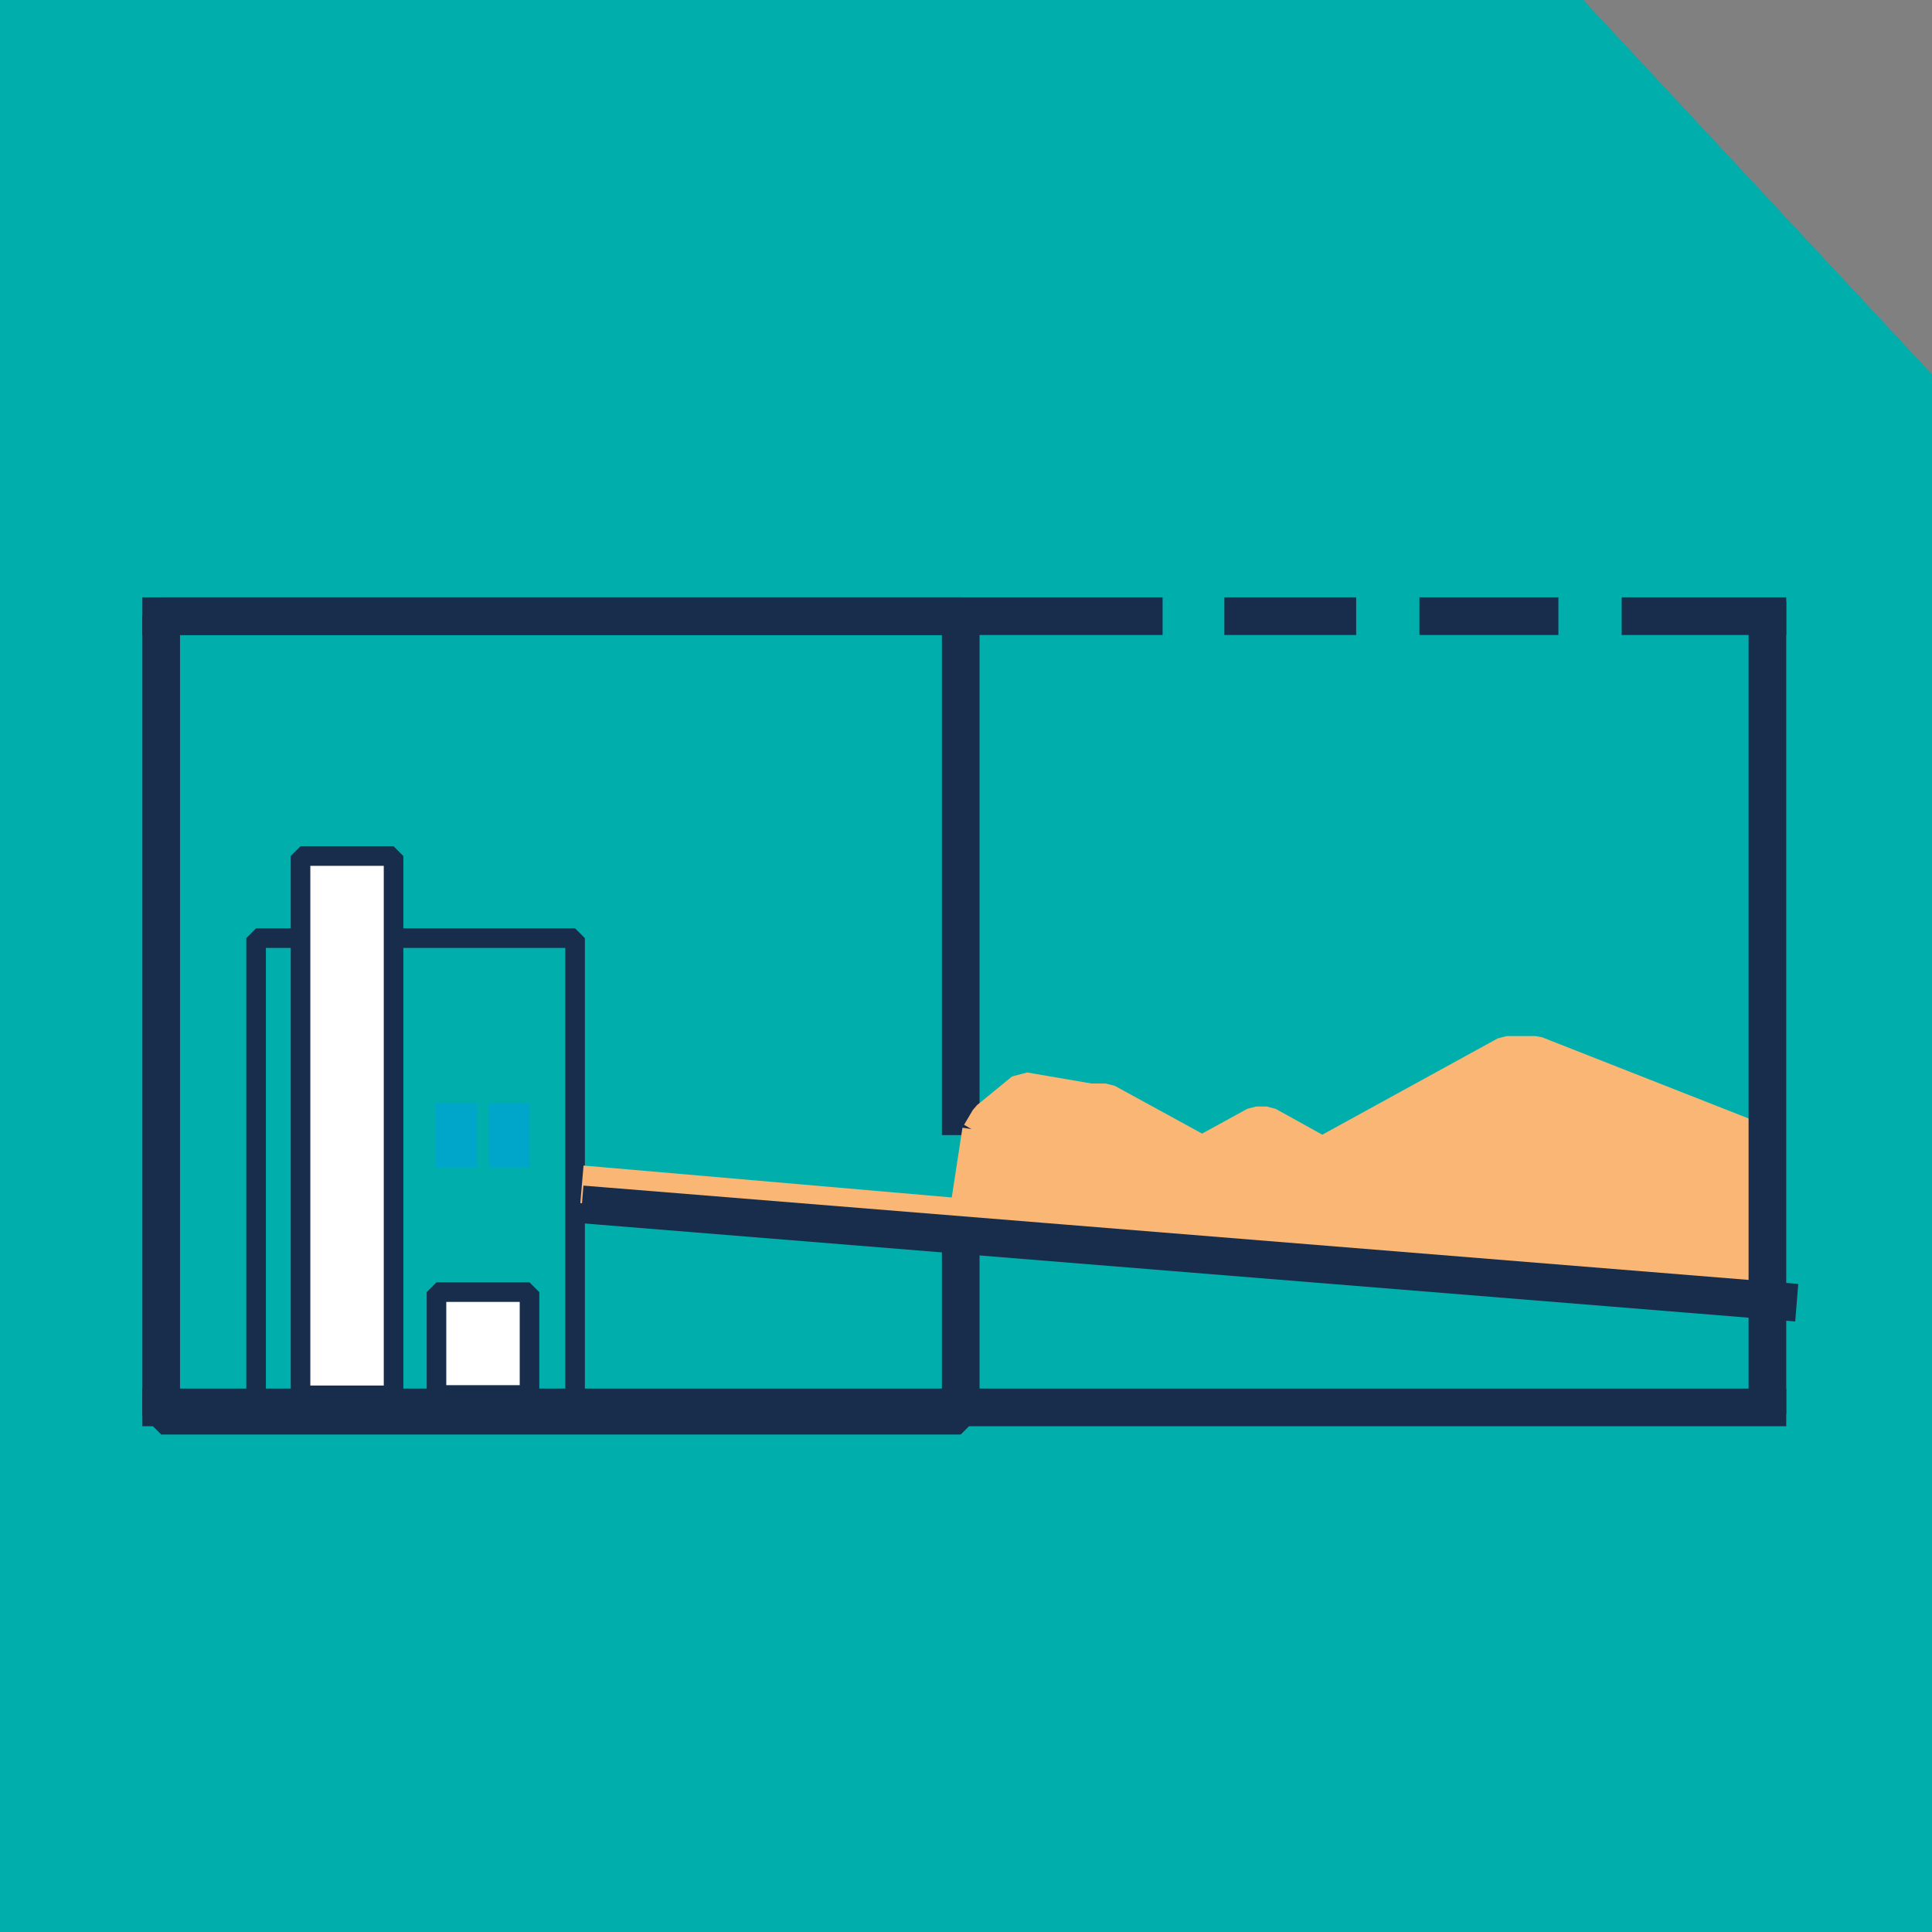 <?xml version="1.0" encoding="UTF-8"?>
<svg xmlns="http://www.w3.org/2000/svg" xmlns:xlink="http://www.w3.org/1999/xlink" id="Ebene_2" data-name="Ebene 2" viewBox="0 0 51.3 51.3">
  <rect x="0" y="0" width="51.3" height="51.3" fill="#808080" stroke="none"/>
  <defs>
    <style>
      .cls-1 {
        fill: #00a6c9;
      }

      .cls-2, .cls-3, .cls-4, .cls-5, .cls-6 {
        stroke-linejoin: bevel;
      }

      .cls-2, .cls-3, .cls-5, .cls-6 {
        fill: none;
      }

      .cls-2, .cls-4 {
        stroke-width: .52px;
      }

      .cls-2, .cls-4, .cls-5 {
        stroke: #182d4b;
      }

      .cls-2, .cls-4, .cls-5, .cls-6 {
        stroke-linecap: square;
      }

      .cls-7 {
        fill: #00aeab;
      }

      .cls-3, .cls-6 {
        stroke: #f9b674;
      }

      .cls-4 {
        fill: #fff;
      }

      .cls-8 {
        clip-path: url(#clippath);
      }
    </style>
    <clipPath id="clippath">
      <polyline class="cls-3" points="26.05 30.02 25.67 32.5 46.62 34.16 46.62 30.31 40.77 28.01 40.01 28.01 35.11 30.7 33.63 29.88 33.36 29.88 31.92 30.67 29.36 29.27 28.94 29.27 27.19 28.97 26.26 29.73 26.03 30.12"></polyline>
    </clipPath>
  </defs>
  <g id="biomasseheizung">
    <polygon class="cls-7" points="51.3 51.3 0 51.3 0 0 42.04 0 51.3 9.94 51.3 51.3"></polygon>
    <line class="cls-5" x1="30.37" y1="16.36" x2="4.28" y2="16.36"></line>
    <line class="cls-5" x1="35.51" y1="16.36" x2="33.01" y2="16.36"></line>
    <line class="cls-5" x1="40.88" y1="16.36" x2="38.19" y2="16.36"></line>
    <line class="cls-5" x1="43.56" y1="16.36" x2="46.93" y2="16.36"></line>
    <line class="cls-5" x1="4.28" y1="37.37" x2="46.93" y2="37.37"></line>
    <polyline class="cls-5" points="25.51 29.64 25.51 16.36 4.28 16.36 4.28 37.59 25.51 37.59 25.51 32.83"></polyline>
    <rect class="cls-2" x="6.8" y="24.91" width="8.47" height="12.47"></rect>
    <rect class="cls-4" x="7.98" y="22.73" width="2.47" height="14.32"></rect>
    <rect class="cls-4" x="11.59" y="34.31" width="2.47" height="2.73"></rect>
    <g>
      <g class="cls-8">
        <line class="cls-3" x1="27.28" y1="27.76" x2="25" y2="34.22"></line>
        <line class="cls-3" x1="27.85" y1="27.76" x2="25.57" y2="34.22"></line>
        <line class="cls-3" x1="28.41" y1="27.76" x2="26.13" y2="34.22"></line>
        <line class="cls-3" x1="28.98" y1="27.76" x2="26.7" y2="34.22"></line>
        <line class="cls-3" x1="29.55" y1="27.76" x2="27.27" y2="34.22"></line>
        <line class="cls-3" x1="30.12" y1="27.76" x2="27.83" y2="34.22"></line>
        <line class="cls-3" x1="30.68" y1="27.76" x2="28.4" y2="34.22"></line>
        <line class="cls-3" x1="31.25" y1="27.76" x2="28.97" y2="34.22"></line>
        <line class="cls-3" x1="31.82" y1="27.76" x2="29.53" y2="34.22"></line>
        <line class="cls-3" x1="32.38" y1="27.76" x2="30.1" y2="34.22"></line>
        <line class="cls-3" x1="32.95" y1="27.76" x2="30.67" y2="34.22"></line>
        <line class="cls-3" x1="33.52" y1="27.76" x2="31.24" y2="34.22"></line>
        <line class="cls-3" x1="34.08" y1="27.76" x2="31.8" y2="34.22"></line>
        <line class="cls-3" x1="34.65" y1="27.76" x2="32.37" y2="34.22"></line>
        <line class="cls-3" x1="35.22" y1="27.76" x2="32.94" y2="34.22"></line>
        <line class="cls-3" x1="36.35" y1="27.76" x2="34.07" y2="34.22"></line>
        <line class="cls-3" x1="35.78" y1="27.76" x2="33.5" y2="34.22"></line>
        <line class="cls-3" x1="36.92" y1="27.76" x2="34.64" y2="34.22"></line>
        <line class="cls-3" x1="37.48" y1="27.76" x2="35.2" y2="34.22"></line>
        <line class="cls-3" x1="38.05" y1="27.76" x2="35.77" y2="34.22"></line>
        <line class="cls-3" x1="38.62" y1="27.76" x2="36.34" y2="34.22"></line>
        <line class="cls-3" x1="39.18" y1="27.76" x2="36.9" y2="34.22"></line>
        <line class="cls-3" x1="39.75" y1="27.76" x2="37.47" y2="34.22"></line>
        <line class="cls-3" x1="40.32" y1="27.76" x2="38.04" y2="34.22"></line>
        <line class="cls-3" x1="40.89" y1="27.76" x2="38.6" y2="34.22"></line>
        <line class="cls-3" x1="41.45" y1="27.76" x2="39.17" y2="34.22"></line>
        <line class="cls-3" x1="42.02" y1="27.76" x2="39.74" y2="34.22"></line>
        <line class="cls-3" x1="42.59" y1="27.76" x2="40.3" y2="34.22"></line>
        <line class="cls-3" x1="43.15" y1="27.76" x2="40.87" y2="34.22"></line>
        <line class="cls-3" x1="43.72" y1="27.76" x2="41.44" y2="34.22"></line>
        <line class="cls-3" x1="44.29" y1="27.76" x2="42.01" y2="34.22"></line>
        <line class="cls-3" x1="44.85" y1="27.76" x2="42.57" y2="34.22"></line>
        <line class="cls-3" x1="45.42" y1="27.76" x2="43.14" y2="34.22"></line>
        <line class="cls-3" x1="45.99" y1="27.76" x2="43.71" y2="34.22"></line>
        <line class="cls-3" x1="46.55" y1="27.76" x2="44.27" y2="34.22"></line>
        <line class="cls-3" x1="47.12" y1="27.76" x2="44.84" y2="34.22"></line>
        <line class="cls-3" x1="47.69" y1="27.76" x2="45.41" y2="34.22"></line>
        <line class="cls-3" x1="48.25" y1="27.76" x2="45.97" y2="34.22"></line>
      </g>
      <polyline class="cls-3" points="26.05 30.02 25.67 32.5 46.62 34.16 46.62 30.31 40.77 28.01 40.01 28.01 35.11 30.7 33.63 29.88 33.36 29.88 31.92 30.67 29.36 29.27 28.94 29.27 27.19 28.97 26.26 29.73 26.03 30.12"></polyline>
    </g>
    <line class="cls-6" x1="25.3" y1="32.3" x2="15.95" y2="31.49"></line>
    <rect class="cls-1" x="12.98" y="29.29" width="1.09" height="1.71"></rect>
    <rect class="cls-1" x="11.57" y="29.29" width="1.09" height="1.71"></rect>
    <line class="cls-5" x1="47.21" y1="34.55" x2="15.95" y2="32.02"></line>
    <line class="cls-5" x1="46.93" y1="16.47" x2="46.93" y2="37.05"></line>
  </g>
</svg>
